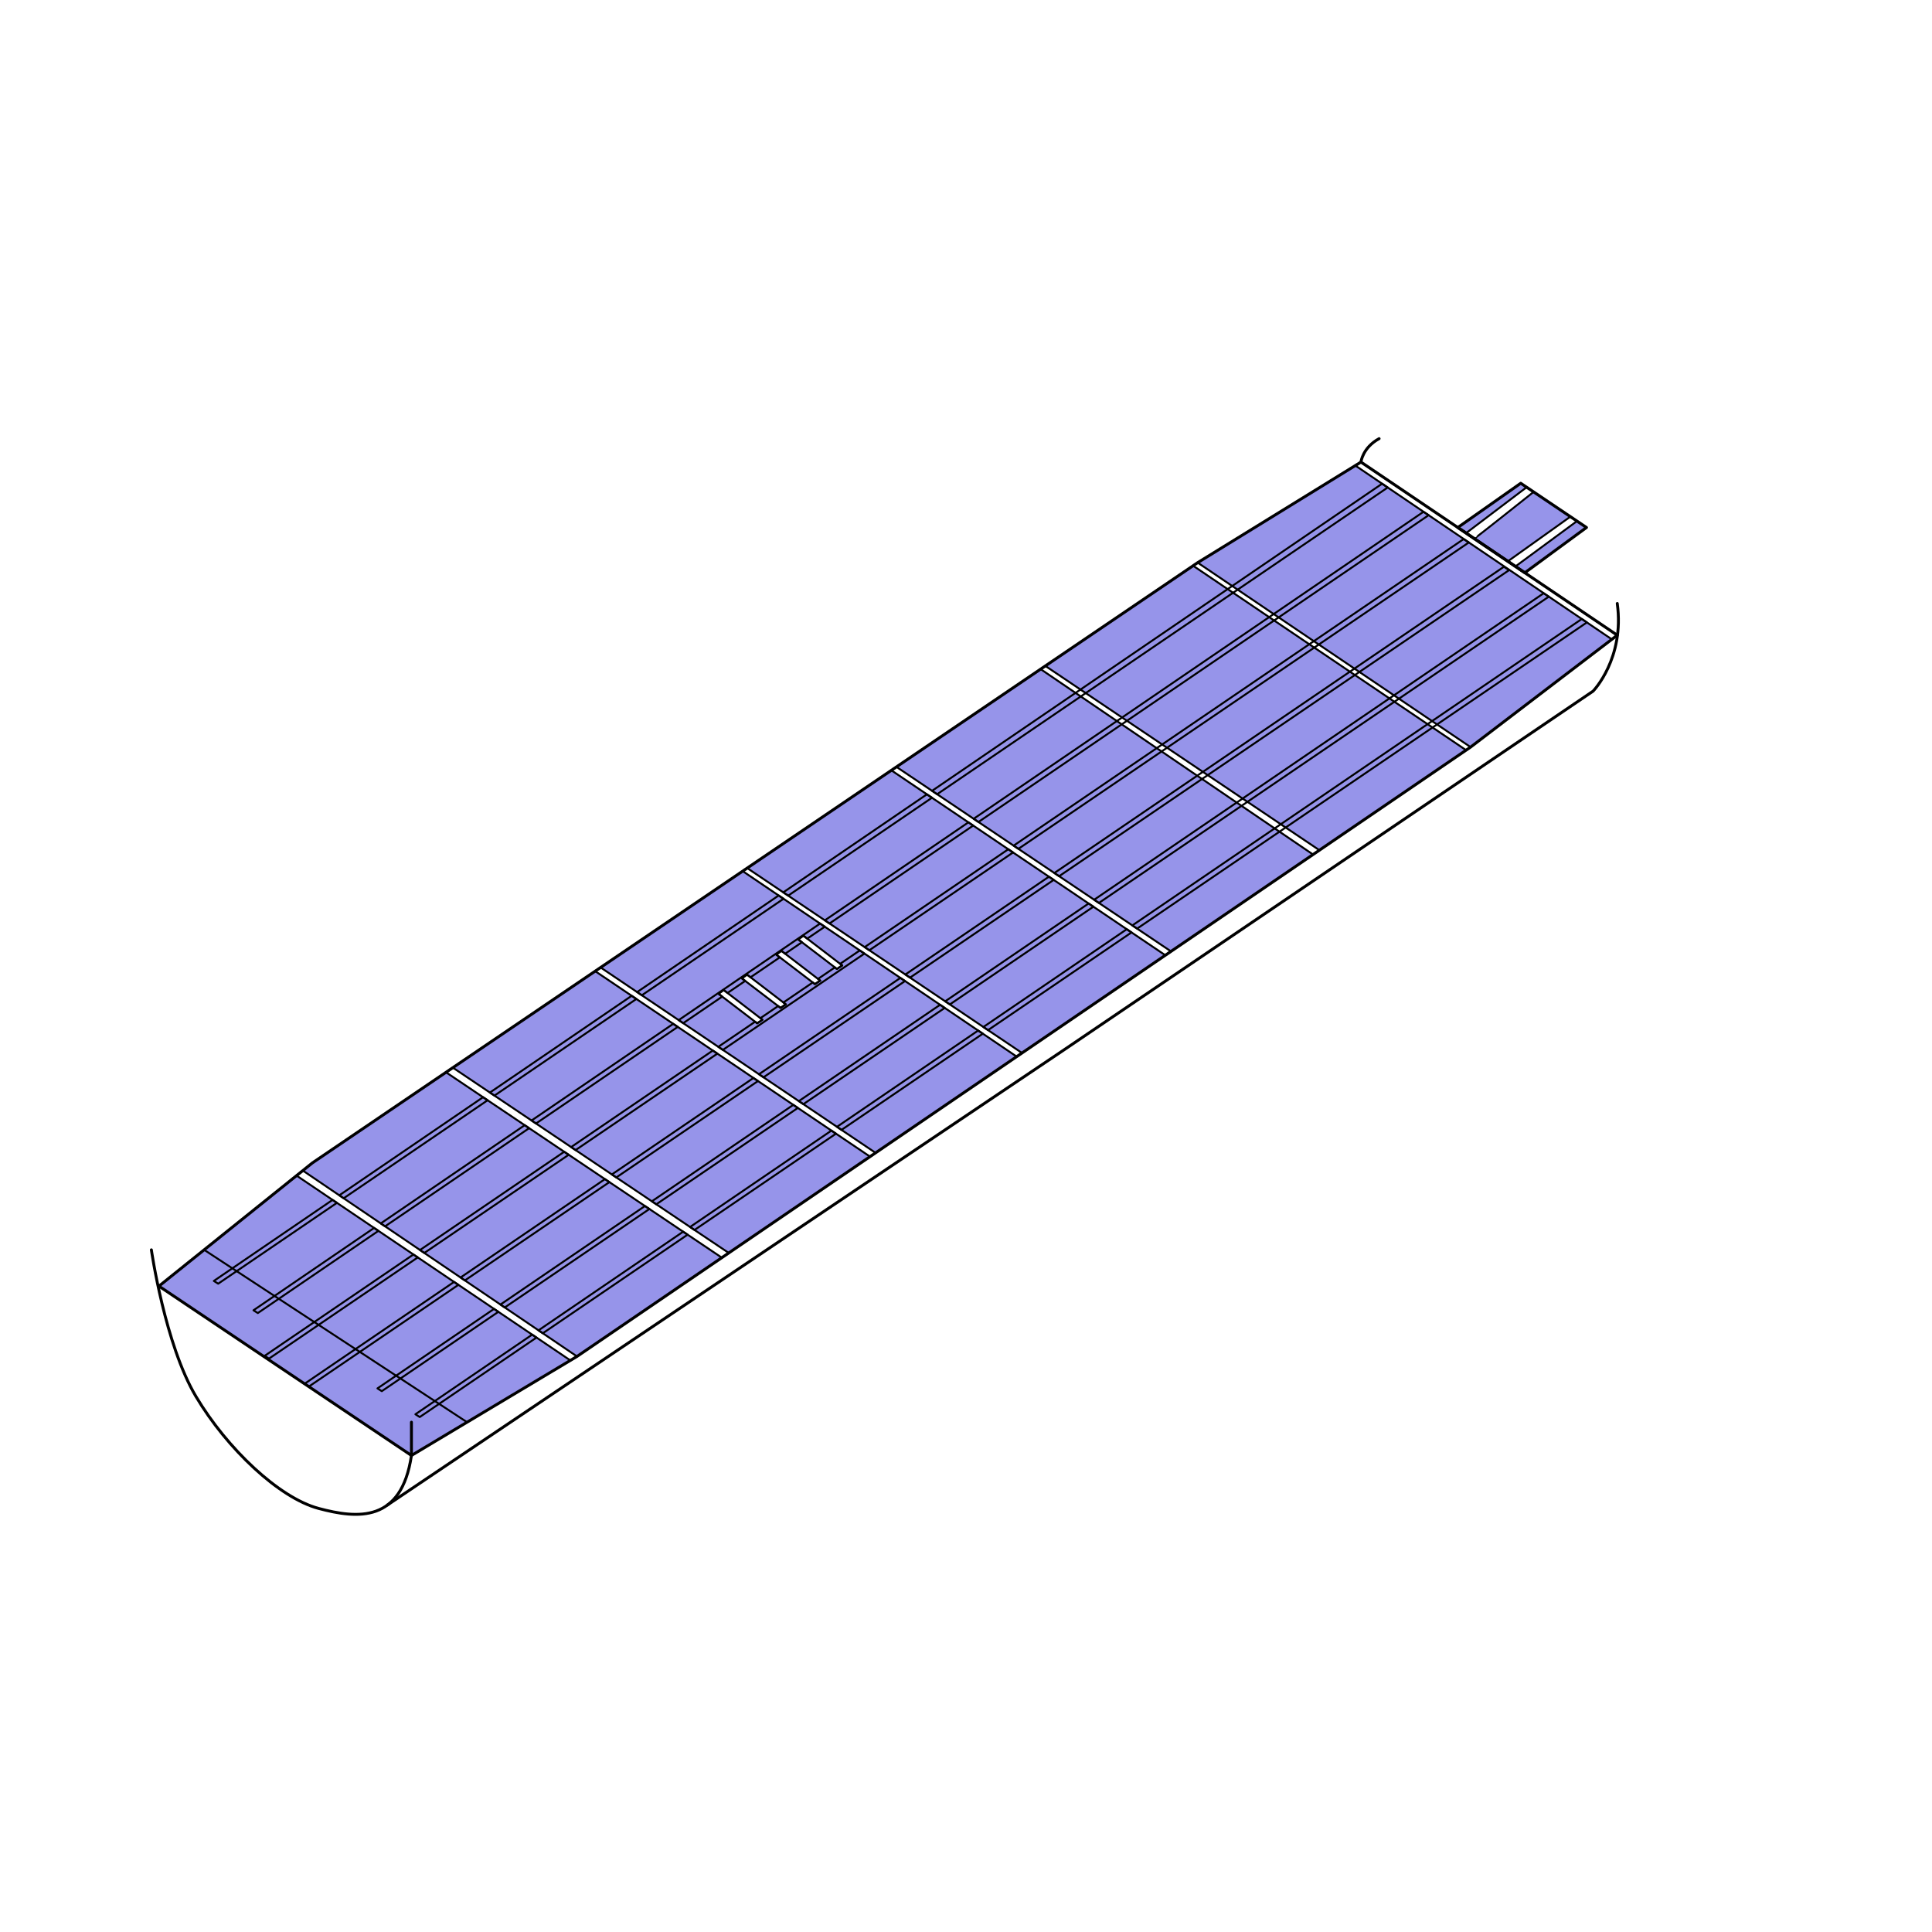 <svg viewBox="0 0 1000 1000" xmlns="http://www.w3.org/2000/svg" data-name="Layer 2" id="Layer_2"><defs><style>.cls-1{fill:#9694ea;}.cls-2,.cls-3{fill:none;stroke:#000;stroke-linecap:round;stroke-linejoin:round;}.cls-2{stroke-width:1.5px;}</style></defs><polygon points="790.19 252.19 758.85 275.93 754.56 273.03 787.13 250.13 790.19 252.19" class="cls-1"></polygon><path d="M812.83,267.42l-32.37,23.11-17.39-11.75c.39,0,30.73-24.17,30.73-24.17Z" class="cls-1"></path><polygon points="821.17 273.03 789.24 296.46 784.39 293.18 816.25 269.72 821.17 273.03" class="cls-1"></polygon><polygon points="153.5 608.49 82.26 665.7 212.96 753.35 298.65 702.09 295.21 704.14 153.5 608.49" class="cls-1"></polygon><polygon points="450.32 598.66 308.06 502.67 308.78 502.18 234.4 552.62 377.2 648.52 450.32 598.66" class="cls-1"></polygon><path d="M443.86,491.14,427.5,480.07,384.41,450.9l-73.54,49.86,43.49,29.32,16.33,11,82.5,55.62,73.05-49.81Zm-51.95,38.51L389.8,528l-15.34-11.71-2.57-2,2.68-1.94,2.64,2,15.31,11.74,2.13,1.64Zm12.1-8-2.3-1.75L386.35,508.2,384,506.39l2.68-1.93,2.44,1.87,15.32,11.74,2.33,1.78Zm17.79-12.3-2.19-1.67L404.24,496l-2.46-1.88,2.68-1.93,2.52,1.93,15.34,11.76,2.22,1.7Zm11.39-7.84-2.14-1.64-15.38-11.74-2.51-1.91,2.68-1.93,2.57,2L433.76,498l2.17,1.66Z" class="cls-1"></path><polygon points="461.36 398.72 603.18 494.43 528.99 545.02 386.75 449.32 384.41 450.9 461.36 398.72" class="cls-1"></polygon><polygon points="538.62 346.34 679.64 442.3 606.11 492.44 464 396.94 538.62 346.34" class="cls-1"></polygon><polygon points="758.85 388.28 682.92 440.06 541.07 344.68 617.55 292.82 758.85 388.28" class="cls-1"></polygon><polygon points="834.29 330.92 761.17 386.7 619.91 291.22 701.52 240.97 834.29 330.92" class="cls-1"></polygon><polygon points="230.86 555.01 161.7 601.91 156.65 605.96 156.74 605.89 298.65 702.09 373.62 650.97 230.86 555.01" class="cls-1"></polygon><polygon points="82.26 665.7 212.96 753.35 298.65 702.09 761.17 386.7 837.09 328.78 704.43 239.17 619.91 291.22 161.7 601.91 82.26 665.7" class="cls-2"></polygon><path d="M78.35,646.91s7,48.92,23.08,75.92,43,52.43,63.4,57.91,43,7.43,48.13-27.39V736.12" class="cls-2"></path><path d="M200.52,779,551,543.22,824.57,357.74s16.43-16.83,12.52-45.39" class="cls-2"></path><path d="M704.43,239.17s.79-7.43,9.4-12.13" class="cls-2"></path><polygon points="298.65 702.09 295.22 704.14 277.7 692.31 275.46 690.8 257.96 678.99 255.72 677.48 237.27 665.03 235.03 663.52 216.24 650.84 213.99 649.32 195.88 637.09 193.64 635.58 174.4 622.59 172.14 621.07 153.5 608.49 156.74 605.89 175.62 618.69 177.88 620.22 197.08 633.24 199.32 634.75 217.39 647 219.63 648.53 238.38 661.23 240.62 662.75 259.03 675.23 261.26 676.74 278.72 688.58 280.95 690.09 280.96 690.09 298.65 702.09" class="cls-3"></polygon><polygon points="834.29 330.92 701.52 240.97 704.43 239.17 837.09 328.78 834.29 330.92" class="cls-3"></polygon><polygon points="789.24 296.46 821.17 273.03 787.13 250.13 754.56 273.03 789.24 296.46" class="cls-2"></polygon><path d="M763.07,278.78c.21.14,30.73-24.17,30.73-24.17l-3.61-2.42-31.34,23.74Z" class="cls-3"></path><polygon points="784.39 293.18 816.25 269.72 812.83 267.42 780.46 290.53 784.39 293.18" class="cls-3"></polygon><polygon points="761.17 386.7 758.85 388.28 739.75 375.38 735.44 372.47 722.41 363.67 717.96 360.66 701.82 349.75 698.07 347.22 680.35 335.25 676.29 332.51 659.68 321.29 655.73 318.62 639.88 307.91 635.19 304.75 617.54 292.82 619.91 291.22 637.55 303.14 642.24 306.31 658.07 317.02 662.02 319.69 678.63 330.91 682.69 333.65 700.41 345.63 704.15 348.16 720.29 359.07 724.74 362.08 737.76 370.88 742.07 373.79 761.17 386.7" class="cls-3"></polygon><polygon points="528.99 545.02 526.24 546.9 508.71 535.03 507.39 534.14 506.3 533.4 503.13 531.26 489.91 522.31 489.9 522.31 488.99 521.69 486.6 520.07 485.42 519.27 469.28 508.34 468.45 507.78 466.04 506.16 465.2 505.59 447.86 493.85 447.44 493.57 445.03 491.94 443.86 491.14 427.5 480.07 426.9 479.66 424.5 478.03 424.49 478.03 423.41 477.3 406.89 466.11 405.56 465.21 403.04 463.5 402.69 463.27 384.41 450.9 386.75 449.32 405.08 461.65 405.42 461.88 407.96 463.58 409.29 464.48 425.85 475.63 426.94 476.36 429.35 477.99 429.95 478.39 446.37 489.43 447.55 490.22 449.96 491.85 450.38 492.13 467.78 503.84 468.61 504.4 471.03 506.02 471.86 506.58 488.05 517.48 489.23 518.27 491.64 519.89 492.55 520.5 505.81 529.43 508.99 531.57 510.08 532.3 511.41 533.19 528.99 545.02" class="cls-3"></polygon><polygon points="377.2 648.52 373.62 650.97 355.91 639.06 354.86 638.36 353.61 637.52 350.62 635.51 337.21 626.5 336.13 625.77 333.83 624.23 332.68 623.45 316.47 612.56 315.43 611.86 313.13 610.31 312.17 609.67 312.16 609.67 295 598.13 294.36 597.7 292.04 596.15 291.02 595.46 274.75 584.52 273.88 583.94 271.59 582.39 270.56 581.7 253.51 570.24 252.39 569.49 250.04 567.91 249.64 567.64 230.86 555.02 234.4 552.62 253.17 565.23 253.57 565.5 255.93 567.08 257.06 567.84 274.1 579.28 275.13 579.97 277.43 581.52 278.3 582.1 294.58 593.03 295.61 593.72 297.92 595.28 298.55 595.7 315.73 607.24 316.69 607.89 319 609.44 320.03 610.13 336.25 621.02 337.4 621.79 339.7 623.34 340.78 624.06 354.19 633.07 357.18 635.08 358.43 635.92 359.48 636.63 377.2 648.52" class="cls-3"></polygon><polygon points="682.92 440.06 679.64 442.3 660.68 429.4 656.41 426.49 643.35 417.61 638.9 414.58 622.82 403.63 618.97 401.02 601.44 389.08 597.41 386.35 580.94 375.14 576.95 372.42 560.93 361.52 556.42 358.45 538.62 346.34 541.07 344.68 558.97 356.72 563.51 359.77 579.62 370.6 583.63 373.3 600.2 384.44 604.25 387.16 621.9 399.03 625.76 401.63 641.94 412.51 646.42 415.52 659.55 424.34 663.84 427.24 663.85 427.24 682.92 440.06" class="cls-3"></polygon><polygon points="606.11 492.44 603.18 494.43 585.68 482.62 584.22 481.64 583.22 480.96 579.95 478.75 566.77 469.86 565.94 469.3 563.48 467.64 562.29 466.84 546.13 455.93 545.4 455.43 542.93 453.77 542.16 453.25 524.67 441.45 524.36 441.24 521.9 439.57 520.65 438.73 504.19 427.62 503.72 427.31 501.26 425.64 500.14 424.89 483.82 413.88 482.39 412.91 479.77 411.14 479.46 410.93 461.36 398.72 464 396.94 482.12 409.12 482.43 409.33 485.06 411.09 486.5 412.06 502.84 423.04 503.96 423.8 506.44 425.46 506.9 425.77 523.4 436.86 524.65 437.7 527.12 439.36 527.43 439.57 544.96 451.35 545.73 451.87 548.2 453.52 548.94 454.02 565.13 464.9 566.33 465.7 568.79 467.36 569.62 467.92 582.82 476.79 586.1 478.99 587.11 479.67 588.57 480.65 606.11 492.44" class="cls-3"></polygon><line y2="736.12" x2="241.75" y1="646.91" x1="105.65" class="cls-3"></line><polygon points="394.65 527.83 391.91 529.65 390.85 528.84 389.8 528.04 374.46 516.33 373.81 515.84 371.89 514.37 374.57 512.43 376.57 513.96 377.21 514.45 392.52 526.19 393.57 527 394.65 527.83" class="cls-3"></polygon><polygon points="406.75 519.85 404.01 521.67 402.77 520.73 401.71 519.92 386.35 508.2 385.72 507.72 383.98 506.39 386.66 504.46 388.47 505.85 389.1 506.33 404.42 518.07 405.48 518.88 406.75 519.85" class="cls-3"></polygon><polygon points="424.54 507.55 421.8 509.37 420.69 508.52 419.61 507.7 404.24 495.97 403.64 495.51 401.78 494.09 404.46 492.16 406.39 493.64 406.98 494.09 422.32 505.85 423.4 506.68 424.54 507.55" class="cls-3"></polygon><polygon points="435.93 499.7 433.19 501.53 432.14 500.72 431.05 499.89 415.67 488.15 415.09 487.71 413.16 486.24 415.84 484.31 417.83 485.84 418.41 486.28 433.76 498.04 434.85 498.87 435.93 499.7" class="cls-3"></polygon><polygon points="277.7 692.31 217.26 733.46 215.01 732.02 275.46 690.8 277.7 692.31" class="cls-3"></polygon><polygon points="355.91 639.06 280.96 690.09 280.95 690.09 278.72 688.58 353.61 637.52 354.86 638.36 355.91 639.06" class="cls-3"></polygon><polygon points="432.7 586.78 359.48 636.63 358.43 635.92 357.18 635.08 430.35 585.19 431.52 585.98 432.7 586.78" class="cls-3"></polygon><polygon points="508.71 535.03 435.56 584.83 434.38 584.03 433.21 583.24 506.3 533.4 507.39 534.14 508.71 535.03" class="cls-3"></polygon><polygon points="585.68 482.62 511.41 533.19 510.08 532.3 508.99 531.57 583.22 480.96 584.22 481.64 585.68 482.62" class="cls-3"></polygon><polygon points="821.37 322.16 588.57 480.65 587.11 479.67 586.1 478.99 818.74 320.38 821.37 322.16" class="cls-3"></polygon><polygon points="257.96 678.99 197.62 720.07 195.37 718.63 255.72 677.48 257.96 678.99" class="cls-3"></polygon><polygon points="336.13 625.77 261.26 676.74 259.03 675.23 333.83 624.23 336.13 625.77" class="cls-3"></polygon><polygon points="412.97 573.46 339.7 623.34 337.4 621.79 410.62 571.87 412.97 573.46" class="cls-3"></polygon><polygon points="488.99 521.69 415.82 571.51 413.47 569.93 486.6 520.07 488.99 521.69" class="cls-3"></polygon><polygon points="565.94 469.3 491.64 519.89 489.23 518.27 563.48 467.64 565.94 469.3" class="cls-3"></polygon><polygon points="801.66 308.82 568.79 467.36 566.33 465.7 798.98 307.08 801.66 308.82" class="cls-3"></polygon><polygon points="237.27 665.03 159.93 717.64 157.68 716.21 235.03 663.52 237.27 665.03" class="cls-3"></polygon><polygon points="315.43 611.86 240.62 662.75 238.38 661.23 313.13 610.31 315.43 611.86" class="cls-3"></polygon><polygon points="392.35 559.54 319 609.44 316.69 607.89 389.99 557.96 392.35 559.54" class="cls-3"></polygon><polygon points="468.45 507.78 395.19 557.61 392.84 556.02 466.04 506.16 468.45 507.78" class="cls-3"></polygon><polygon points="545.4 455.43 471.03 506.02 468.61 504.4 542.93 453.77 545.4 455.43" class="cls-3"></polygon><polygon points="781.1 295.1 548.2 453.52 545.73 451.87 778.41 293.36 781.1 295.1" class="cls-3"></polygon><polygon points="216.24 650.84 139.23 703.22 136.98 701.78 213.99 649.32 216.24 650.84" class="cls-3"></polygon><polygon points="294.36 597.7 219.63 648.53 217.39 647 292.04 596.15 294.36 597.7" class="cls-3"></polygon><polygon points="371.32 545.35 297.92 595.28 295.61 593.72 368.96 543.76 371.32 545.35" class="cls-3"></polygon><polygon points="447.44 493.57 374.15 543.42 371.79 541.83 390.85 528.84 391.91 529.65 394.65 527.83 393.57 527 402.77 520.73 404.01 521.67 406.75 519.85 405.48 518.88 420.69 508.52 421.8 509.37 424.54 507.55 423.4 506.68 432.14 500.72 433.19 501.53 435.93 499.7 434.85 498.87 445.03 491.94 447.44 493.57" class="cls-3"></polygon><polygon points="524.36 441.24 449.96 491.85 447.55 490.22 521.9 439.57 524.36 441.24" class="cls-3"></polygon><polygon points="760.27 280.77 527.12 439.36 524.65 437.7 757.58 279.03 760.27 280.77" class="cls-3"></polygon><polygon points="195.88 637.09 133.45 679.64 131.2 678.2 193.64 635.58 195.88 637.09" class="cls-3"></polygon><polygon points="273.88 583.94 199.32 634.75 197.08 633.24 271.59 582.39 273.88 583.94" class="cls-3"></polygon><polygon points="350.81 531.51 277.43 581.52 275.13 579.97 348.46 529.93 350.81 531.51" class="cls-3"></polygon><polygon points="426.9 479.66 417.83 485.84 415.84 484.31 413.16 486.24 415.09 487.71 406.39 493.64 404.46 492.16 401.78 494.09 403.64 495.51 388.47 505.85 386.66 504.46 383.98 506.39 385.72 507.72 376.57 513.96 374.57 512.43 371.89 514.37 373.81 515.84 353.63 529.59 351.28 528 424.49 478.03 424.5 478.03 426.9 479.66" class="cls-3"></polygon><polygon points="503.72 427.31 429.35 477.99 426.94 476.36 501.26 425.64 503.72 427.31" class="cls-3"></polygon><polygon points="739.48 266.64 506.44 425.46 503.96 423.8 736.79 264.91 739.48 266.64" class="cls-3"></polygon><polygon points="174.4 622.59 112.93 664.44 110.68 663.01 172.14 621.07 174.4 622.59" class="cls-3"></polygon><polygon points="252.39 569.49 177.88 620.22 175.62 618.69 250.04 567.91 252.39 569.49" class="cls-3"></polygon><polygon points="453.19 596.71 450.32 598.66 432.7 586.78 431.52 585.98 430.35 585.19 427.28 583.11 413.96 574.13 412.97 573.46 410.62 571.87 409.46 571.09 393.28 560.17 392.35 559.54 389.99 557.96 389.09 557.35 371.84 545.7 371.32 545.35 368.96 543.76 367.86 543.02 351.54 532.01 350.81 531.51 348.46 529.93 347.4 529.21 330.62 517.89 329.4 517.06 326.96 515.42 326.59 515.17 308.06 502.67 310.87 500.76 329.4 513.25 329.77 513.5 332.21 515.15 333.44 515.98 350.22 527.29 351.28 528 353.63 529.59 354.36 530.08 370.69 541.09 371.79 541.83 374.15 543.42 374.67 543.77 391.94 555.41 392.84 556.02 395.19 557.61 396.12 558.24 412.3 569.14 413.47 569.93 415.82 571.51 416.81 572.18 430.13 581.16 433.21 583.24 434.38 584.03 435.56 584.83 453.19 596.71" class="cls-3"></polygon><polygon points="329.4 517.06 255.93 567.08 253.57 565.5 326.96 515.42 329.4 517.06" class="cls-3"></polygon><polygon points="405.56 465.21 332.21 515.15 329.77 513.5 403.04 463.5 405.56 465.21" class="cls-3"></polygon><polygon points="482.39 412.91 407.96 463.58 405.42 461.88 479.77 411.14 482.39 412.91" class="cls-3"></polygon><polygon points="718.28 252.32 485.06 411.09 482.43 409.33 715.39 250.36 718.28 252.32" class="cls-3"></polygon></svg>